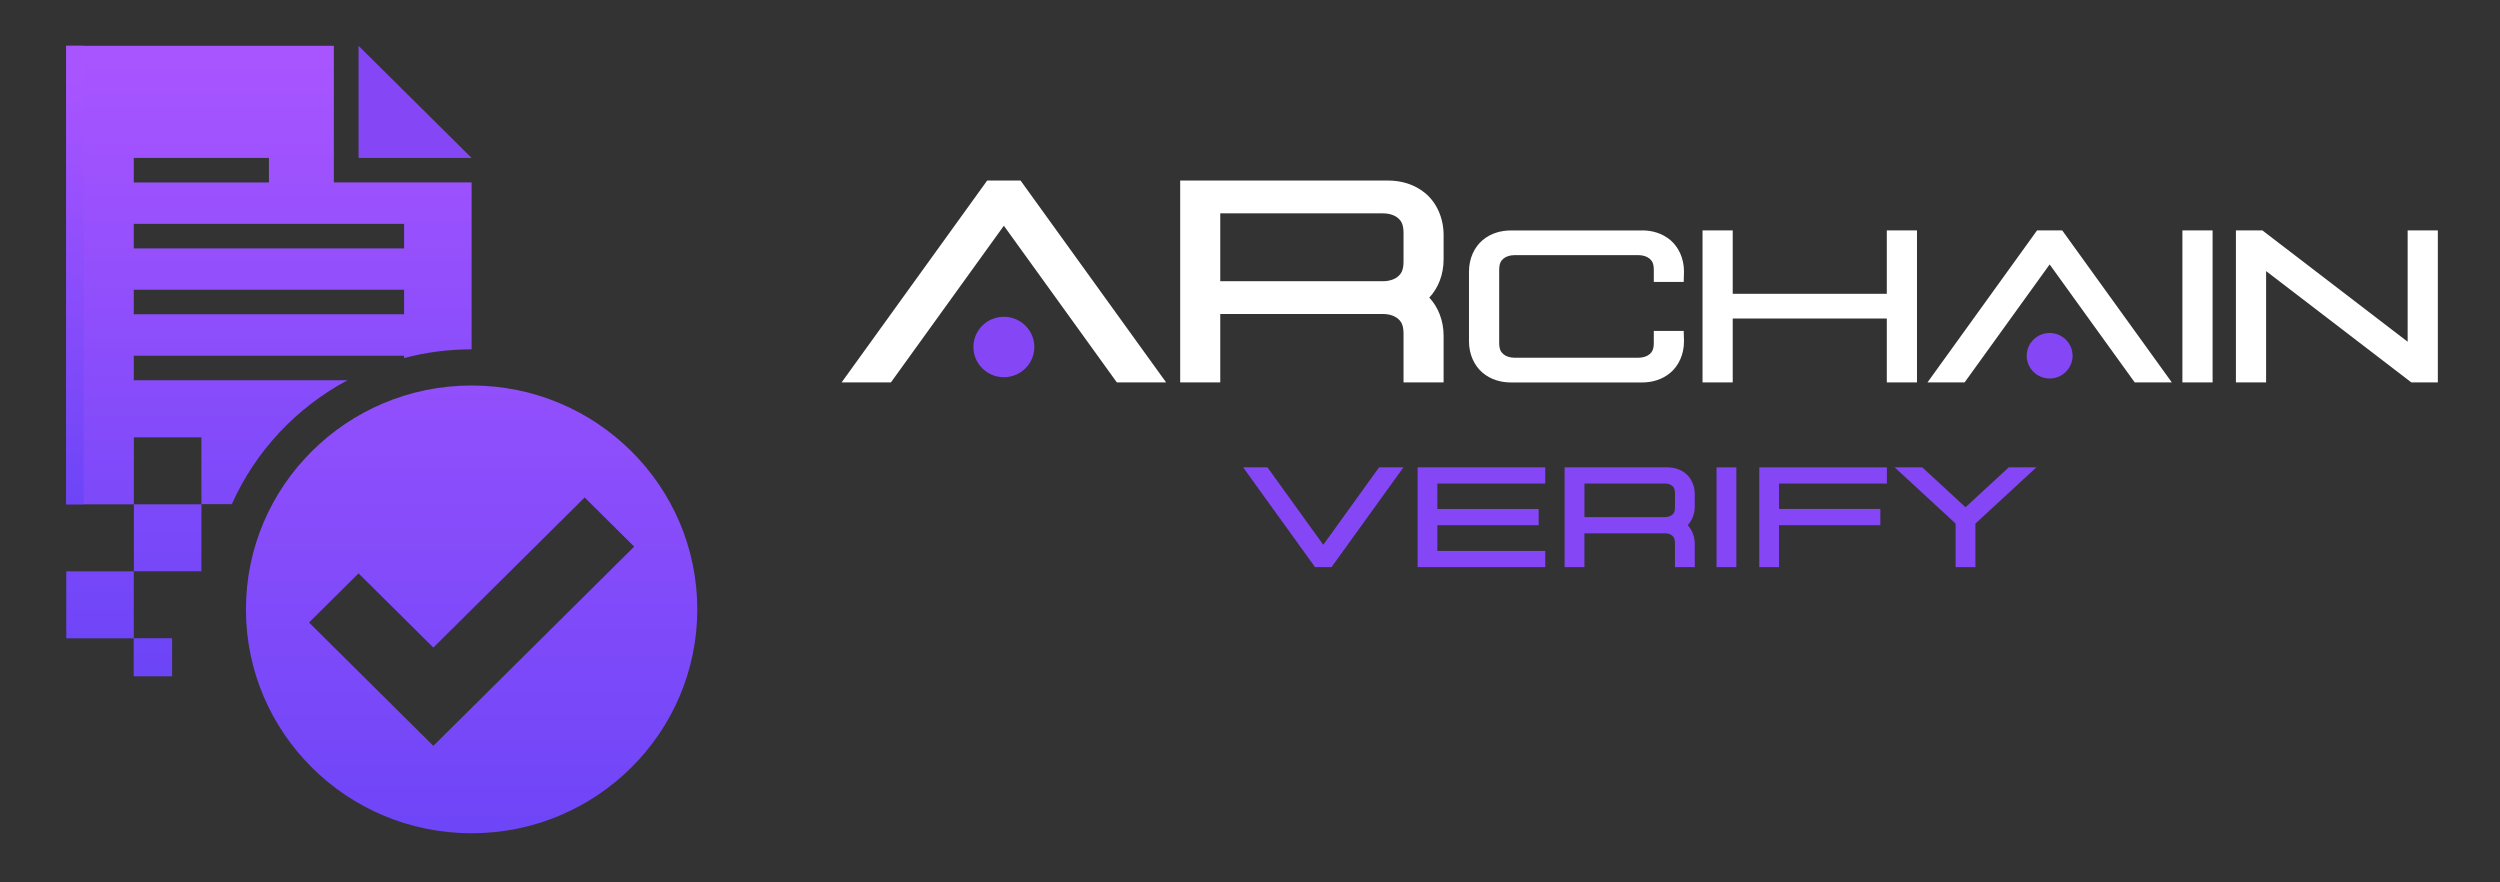 <svg width="136" height="48" viewBox="0 0 136 48" fill="none" xmlns="http://www.w3.org/2000/svg">
<rect x="0" y="0" width="136" height="48" fill="#333333" stroke="none"/>
<path d="M19.506 2.494V8.592H25.655L19.506 2.494Z" fill="#8547F5"/>
<path d="M10.957 27.435H7.283V31.077H10.957V27.435Z" fill="url(#paint0_linear_461_11852)"/>
<path d="M9.362 34.719V36.791H7.273V34.725H3.605V31.082H7.278V34.719H9.362Z" fill="url(#paint1_linear_461_11852)"/>
<path d="M18.162 9.923V2.491H3.603V27.434H7.282V23.79H10.955V27.426H12.612C13.896 24.545 16.122 22.173 18.903 20.685H7.278V19.351H21.982V19.478C23.155 19.168 24.385 19.003 25.655 19.003V9.921H18.162V9.923ZM7.278 8.592H14.63V9.925H7.278V8.592ZM21.982 17.097H7.278V15.763H21.982V17.097ZM21.982 13.513H7.278V12.179H21.982V13.513Z" fill="url(#paint2_linear_461_11852)"/>
<path d="M4.551 2.491H3.605V27.432H4.551V2.491Z" fill="url(#paint3_linear_461_11852)"/>
<path d="M25.656 20.971C18.875 20.971 13.379 26.424 13.379 33.15C13.379 39.876 18.876 45.329 25.656 45.329C32.435 45.329 37.932 39.876 37.932 33.15C37.932 26.424 32.435 20.971 25.656 20.971ZM23.574 40.574L16.812 33.865L19.506 31.192L23.574 35.228L31.805 27.063L34.499 29.736L23.574 40.575V40.574Z" fill="url(#paint4_linear_461_11852)"/>
<path d="M64.202 9.822H75.519C76.213 9.822 76.95 10.018 77.547 10.52C78.145 11.024 78.532 11.846 78.532 12.789V14.116C78.532 14.946 78.233 15.683 77.753 16.19C78.233 16.698 78.532 17.435 78.532 18.265V20.804H76.352V18.157C76.352 17.668 76.219 17.48 76.04 17.331C75.863 17.181 75.569 17.082 75.246 17.082H66.382V20.804H64.202V9.824V9.822ZM66.382 15.297H75.246C75.57 15.297 75.863 15.198 76.04 15.049C76.219 14.899 76.352 14.712 76.352 14.223V12.68C76.352 12.191 76.219 12.004 76.04 11.855C75.863 11.705 75.569 11.607 75.246 11.607H66.382V15.299V15.297Z" fill="white"/>
<path d="M55.519 9.822H53.702L45.784 20.803H48.465L50.297 18.262L54.61 12.28L57.638 16.478L58.925 18.262L60.756 20.803H63.437L55.519 9.822Z" fill="white"/>
<path d="M54.61 20.52C53.696 20.52 52.953 19.783 52.953 18.877C52.953 17.97 53.696 17.233 54.61 17.233C55.524 17.233 56.268 17.971 56.268 18.877C56.268 19.782 55.524 20.52 54.61 20.52Z" fill="#8547F5"/>
<path d="M89.339 12.534C89.862 12.534 90.416 12.681 90.866 13.059C91.316 13.438 91.609 14.057 91.609 14.768L91.594 15.337H89.967V14.688C89.967 14.319 89.866 14.179 89.732 14.066C89.598 13.954 89.377 13.879 89.134 13.879H82.389C82.145 13.879 81.925 13.954 81.791 14.066C81.658 14.179 81.556 14.319 81.556 14.688V18.652C81.556 19.02 81.658 19.161 81.791 19.273C81.925 19.386 82.146 19.461 82.389 19.461H89.134C89.378 19.461 89.598 19.386 89.732 19.273C89.866 19.161 89.967 19.019 89.967 18.652V18.002H91.594L91.609 18.572C91.609 19.283 91.317 19.901 90.866 20.28C90.416 20.658 89.862 20.805 89.339 20.805H82.184C81.662 20.805 81.107 20.658 80.656 20.28C80.206 19.901 79.913 19.283 79.913 18.572V14.771C79.913 14.06 80.205 13.441 80.656 13.062C81.106 12.684 81.66 12.537 82.184 12.537H89.339V12.534Z" fill="white"/>
<path d="M94.26 12.534V15.983H102.642V12.534H104.284V20.803H102.642V17.327H94.26V20.803H92.618V12.534H94.26Z" fill="white"/>
<path d="M120.365 12.534V20.803H118.723V12.534H120.365Z" fill="white"/>
<path d="M123.074 12.534L130.976 18.59V12.534H132.618V20.803H131.177L123.276 14.747V20.803H121.634V12.534H123.074Z" fill="white"/>
<path d="M112.184 12.534H110.816L104.855 20.803H106.873L108.253 18.89L109.221 17.547L111.501 14.385L113.78 17.547L114.749 18.89L116.129 20.803H118.147L112.184 12.534Z" fill="white"/>
<path d="M111.501 20.59C110.812 20.59 110.252 20.034 110.252 19.353C110.252 18.671 110.812 18.115 111.501 18.115C112.189 18.115 112.748 18.671 112.748 19.353C112.748 20.034 112.188 20.59 111.501 20.59Z" fill="#8547F5"/>
<path d="M71.538 30.852L67.626 25.424H68.95L71.986 29.637L75.022 25.424H76.347L72.434 30.852H71.537H71.538Z" fill="#8547F5"/>
<path d="M84.061 25.424V26.305H78.191V27.688H83.704V28.57H78.191V29.97H84.061V30.851H77.119V25.423H84.061V25.424Z" fill="#8547F5"/>
<path d="M85.116 25.424H90.708C91.051 25.424 91.415 25.52 91.71 25.768C92.005 26.017 92.196 26.423 92.196 26.889V27.545C92.196 27.955 92.047 28.319 91.811 28.571C92.049 28.822 92.196 29.186 92.196 29.597V30.852H91.118V29.543C91.118 29.302 91.052 29.21 90.965 29.135C90.877 29.061 90.732 29.012 90.572 29.012H86.192V30.852H85.115V25.425L85.116 25.424ZM86.194 28.131H90.573C90.732 28.131 90.878 28.081 90.966 28.007C91.054 27.934 91.12 27.841 91.12 27.599V26.835C91.12 26.594 91.054 26.502 90.966 26.427C90.878 26.353 90.734 26.304 90.573 26.304H86.194V28.128V28.131Z" fill="#8547F5"/>
<path d="M94.457 25.424V30.852H93.38V25.424H94.457Z" fill="#8547F5"/>
<path d="M102.647 25.424V26.305H96.778V27.687H102.291V28.57H96.778V30.852H95.706V25.424H102.647Z" fill="#8547F5"/>
<path d="M104.572 25.424L106.074 26.809L106.749 27.431L106.924 27.593L107.1 27.431L107.775 26.809L109.276 25.424H110.777L109.276 26.809L107.85 28.125L107.675 28.287L107.463 28.483V30.852H106.386V28.483L106.174 28.287L105.998 28.125L104.572 26.809L103.071 25.424H104.572Z" fill="#8547F5"/>
<defs>
<linearGradient id="paint0_linear_461_11852" x1="9.119" y1="2.603" x2="9.119" y2="44.753" gradientUnits="userSpaceOnUse">
<stop stop-color="#A955FF"/>
<stop offset="1" stop-color="#5D41F5"/>
</linearGradient>
<linearGradient id="paint1_linear_461_11852" x1="6.483" y1="2.604" x2="6.483" y2="44.753" gradientUnits="userSpaceOnUse">
<stop stop-color="#A955FF"/>
<stop offset="1" stop-color="#5D41F5"/>
</linearGradient>
<linearGradient id="paint2_linear_461_11852" x1="14.63" y1="2.604" x2="14.63" y2="44.753" gradientUnits="userSpaceOnUse">
<stop stop-color="#A955FF"/>
<stop offset="1" stop-color="#5D41F5"/>
</linearGradient>
<linearGradient id="paint3_linear_461_11852" x1="4.078" y1="3.805" x2="4.078" y2="33.403" gradientUnits="userSpaceOnUse">
<stop stop-color="#A955FF"/>
<stop offset="1" stop-color="#5D41F5"/>
</linearGradient>
<linearGradient id="paint4_linear_461_11852" x1="25.656" y1="5.516" x2="25.656" y2="56.908" gradientUnits="userSpaceOnUse">
<stop stop-color="#A955FF"/>
<stop offset="1" stop-color="#5D41F5"/>
</linearGradient>
</defs>
</svg>
